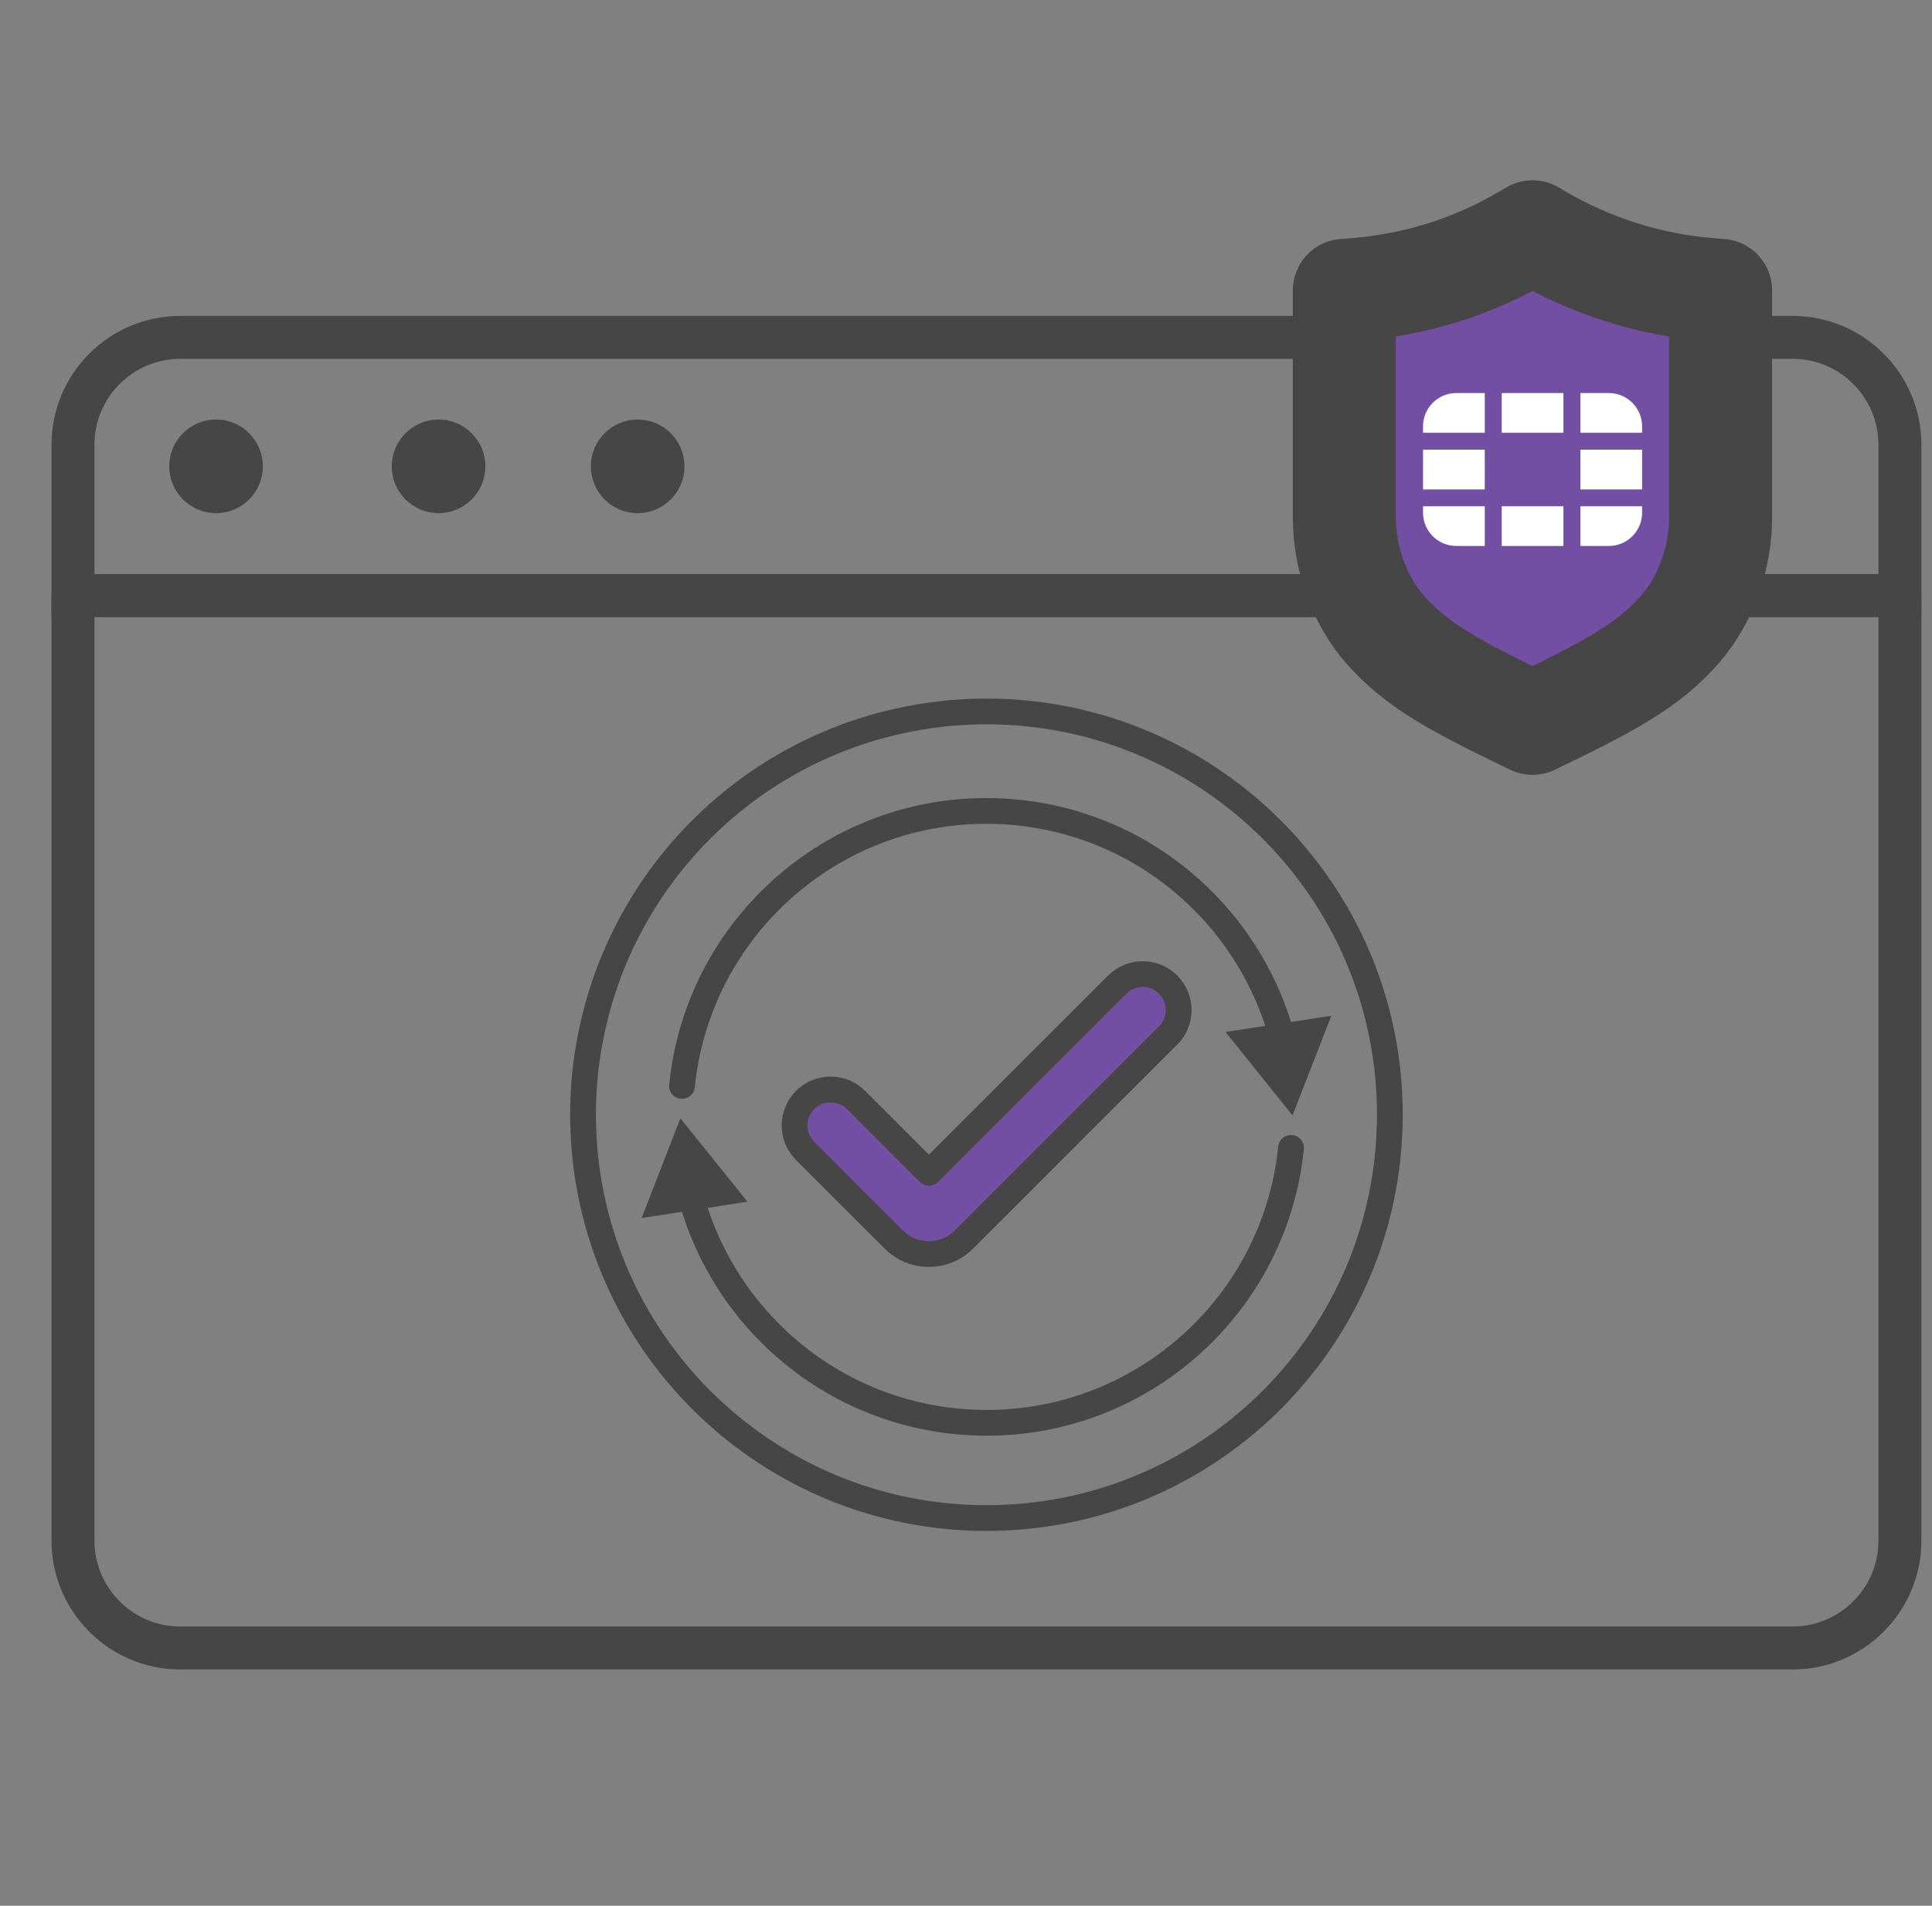 <svg width="75" height="74" viewBox="0 0 75 74" fill="none" xmlns="http://www.w3.org/2000/svg">
<rect x="0" y="0" width="75" height="74" fill="#808080" stroke="none"/>
<path d="M74.588 23.958H2V17.267C2 14.508 4.242 12.267 7 12.267H69.588C72.346 12.267 74.588 14.508 74.588 17.267V23.958ZM3.667 22.292H72.921V17.267C72.921 15.429 71.425 13.933 69.588 13.933H7C5.162 13.933 3.667 15.429 3.667 17.267V22.292Z" fill="#464646"/>
<path d="M24.754 19.925C25.758 19.925 26.571 19.112 26.571 18.108C26.571 17.104 25.758 16.291 24.754 16.291C23.75 16.291 22.938 17.104 22.938 18.108C22.938 19.112 23.75 19.925 24.754 19.925Z" fill="#464646"/>
<path d="M17.025 19.925C18.029 19.925 18.842 19.112 18.842 18.108C18.842 17.104 18.029 16.291 17.025 16.291C16.021 16.291 15.209 17.104 15.209 18.108C15.209 19.112 16.021 19.925 17.025 19.925Z" fill="#464646"/>
<path d="M8.387 19.925C9.392 19.925 10.204 19.112 10.204 18.108C10.204 17.104 9.392 16.291 8.387 16.291C7.383 16.291 6.571 17.104 6.571 18.108C6.571 19.112 7.383 19.925 8.387 19.925Z" fill="#464646"/>
<path d="M69.588 64.825H7C4.242 64.825 2 62.583 2 59.825V23.125C2 22.666 2.375 22.291 2.833 22.291H73.754C74.213 22.291 74.588 22.666 74.588 23.125V59.825C74.588 62.583 72.346 64.825 69.588 64.825ZM3.667 23.958V59.825C3.667 61.662 5.162 63.158 7 63.158H69.588C71.425 63.158 72.921 61.662 72.921 59.825V23.958H3.667Z" fill="#464646"/>
<path d="M66.362 11.242C64.029 11.054 61.737 10.329 59.733 9.142L59.492 9L59.25 9.142C57.217 10.346 54.987 11.05 52.621 11.242L52.188 11.275V20.108C52.188 21.696 52.779 23.321 53.775 24.45C54.946 25.779 56.358 26.579 59.288 27.988L59.492 28.087L59.696 27.988C62.625 26.579 64.037 25.779 65.204 24.45C66.2 23.321 66.792 21.696 66.792 20.108V11.275L66.358 11.242H66.362Z" fill="#734FA4" stroke="#464646" stroke-width="4" stroke-linecap="round" stroke-linejoin="round"/>
<path d="M61.35 15.262H62.454C63.167 15.262 63.746 15.842 63.746 16.554V16.804H61.35V15.262ZM57.638 21.2H56.533C55.821 21.2 55.242 20.621 55.242 19.908V19.658H57.638V21.2ZM57.638 19.004H55.242V17.462H57.638V19.004ZM57.638 16.804H55.242V16.554C55.242 15.842 55.821 15.262 56.533 15.262H57.638V16.804ZM60.692 21.2H58.296V19.658H60.692V21.2ZM60.692 15.262V16.804H58.296V15.262H60.692ZM63.746 19.908C63.746 20.621 63.167 21.2 62.454 21.2H61.35V19.658H63.746V19.908ZM63.746 19.004H61.35V17.462H63.746V19.004Z" fill="white"/>
<path d="M53.954 43.271V43.288C53.954 43.45 53.954 43.617 53.946 43.775C53.688 52.196 46.783 58.946 38.296 58.946C32.054 58.946 26.663 55.292 24.146 50.004C23.246 48.104 22.708 45.996 22.642 43.767C22.637 43.608 22.633 43.45 22.633 43.288V43.271C22.633 42.125 22.758 41.013 22.996 39.938C24.288 33.987 28.967 29.3 34.908 27.996C35.996 27.754 37.129 27.625 38.296 27.625C40.704 27.625 42.987 28.171 45.021 29.142C50.3 31.654 53.95 37.029 53.954 43.271Z" stroke="#464646" stroke-linecap="round" stroke-linejoin="round"/>
<path d="M50.117 44.571C50.096 44.771 50.071 44.971 50.042 45.171C49.133 51.125 43.85 55.542 37.704 55.233C32.4 54.967 28.087 51.267 26.804 46.392" stroke="#464646" stroke-linecap="round" stroke-linejoin="round"/>
<path d="M29.017 46.663L26.412 43.425L24.908 47.296L29.017 46.663Z" fill="#464646"/>
<path d="M26.475 42.167C26.496 41.967 26.521 41.767 26.55 41.567C27.458 35.613 32.742 31.196 38.888 31.504C44.192 31.771 48.504 35.471 49.788 40.346" stroke="#464646" stroke-linecap="round" stroke-linejoin="round"/>
<path d="M47.575 40.071L50.175 43.312L51.684 39.442L47.575 40.071Z" fill="#464646"/>
<path d="M45.342 40.208L37.417 48.133C36.667 48.883 35.45 48.883 34.7 48.133L34.083 47.517L31.254 44.688C30.708 44.142 30.708 43.258 31.254 42.712C31.8 42.167 32.687 42.167 33.233 42.712L36.062 45.542L43.371 38.233C43.917 37.688 44.8 37.688 45.346 38.233C45.892 38.779 45.892 39.663 45.346 40.212L45.342 40.208Z" fill="#734FA4" stroke="#464646" stroke-linecap="round" stroke-linejoin="round"/>
</svg>
